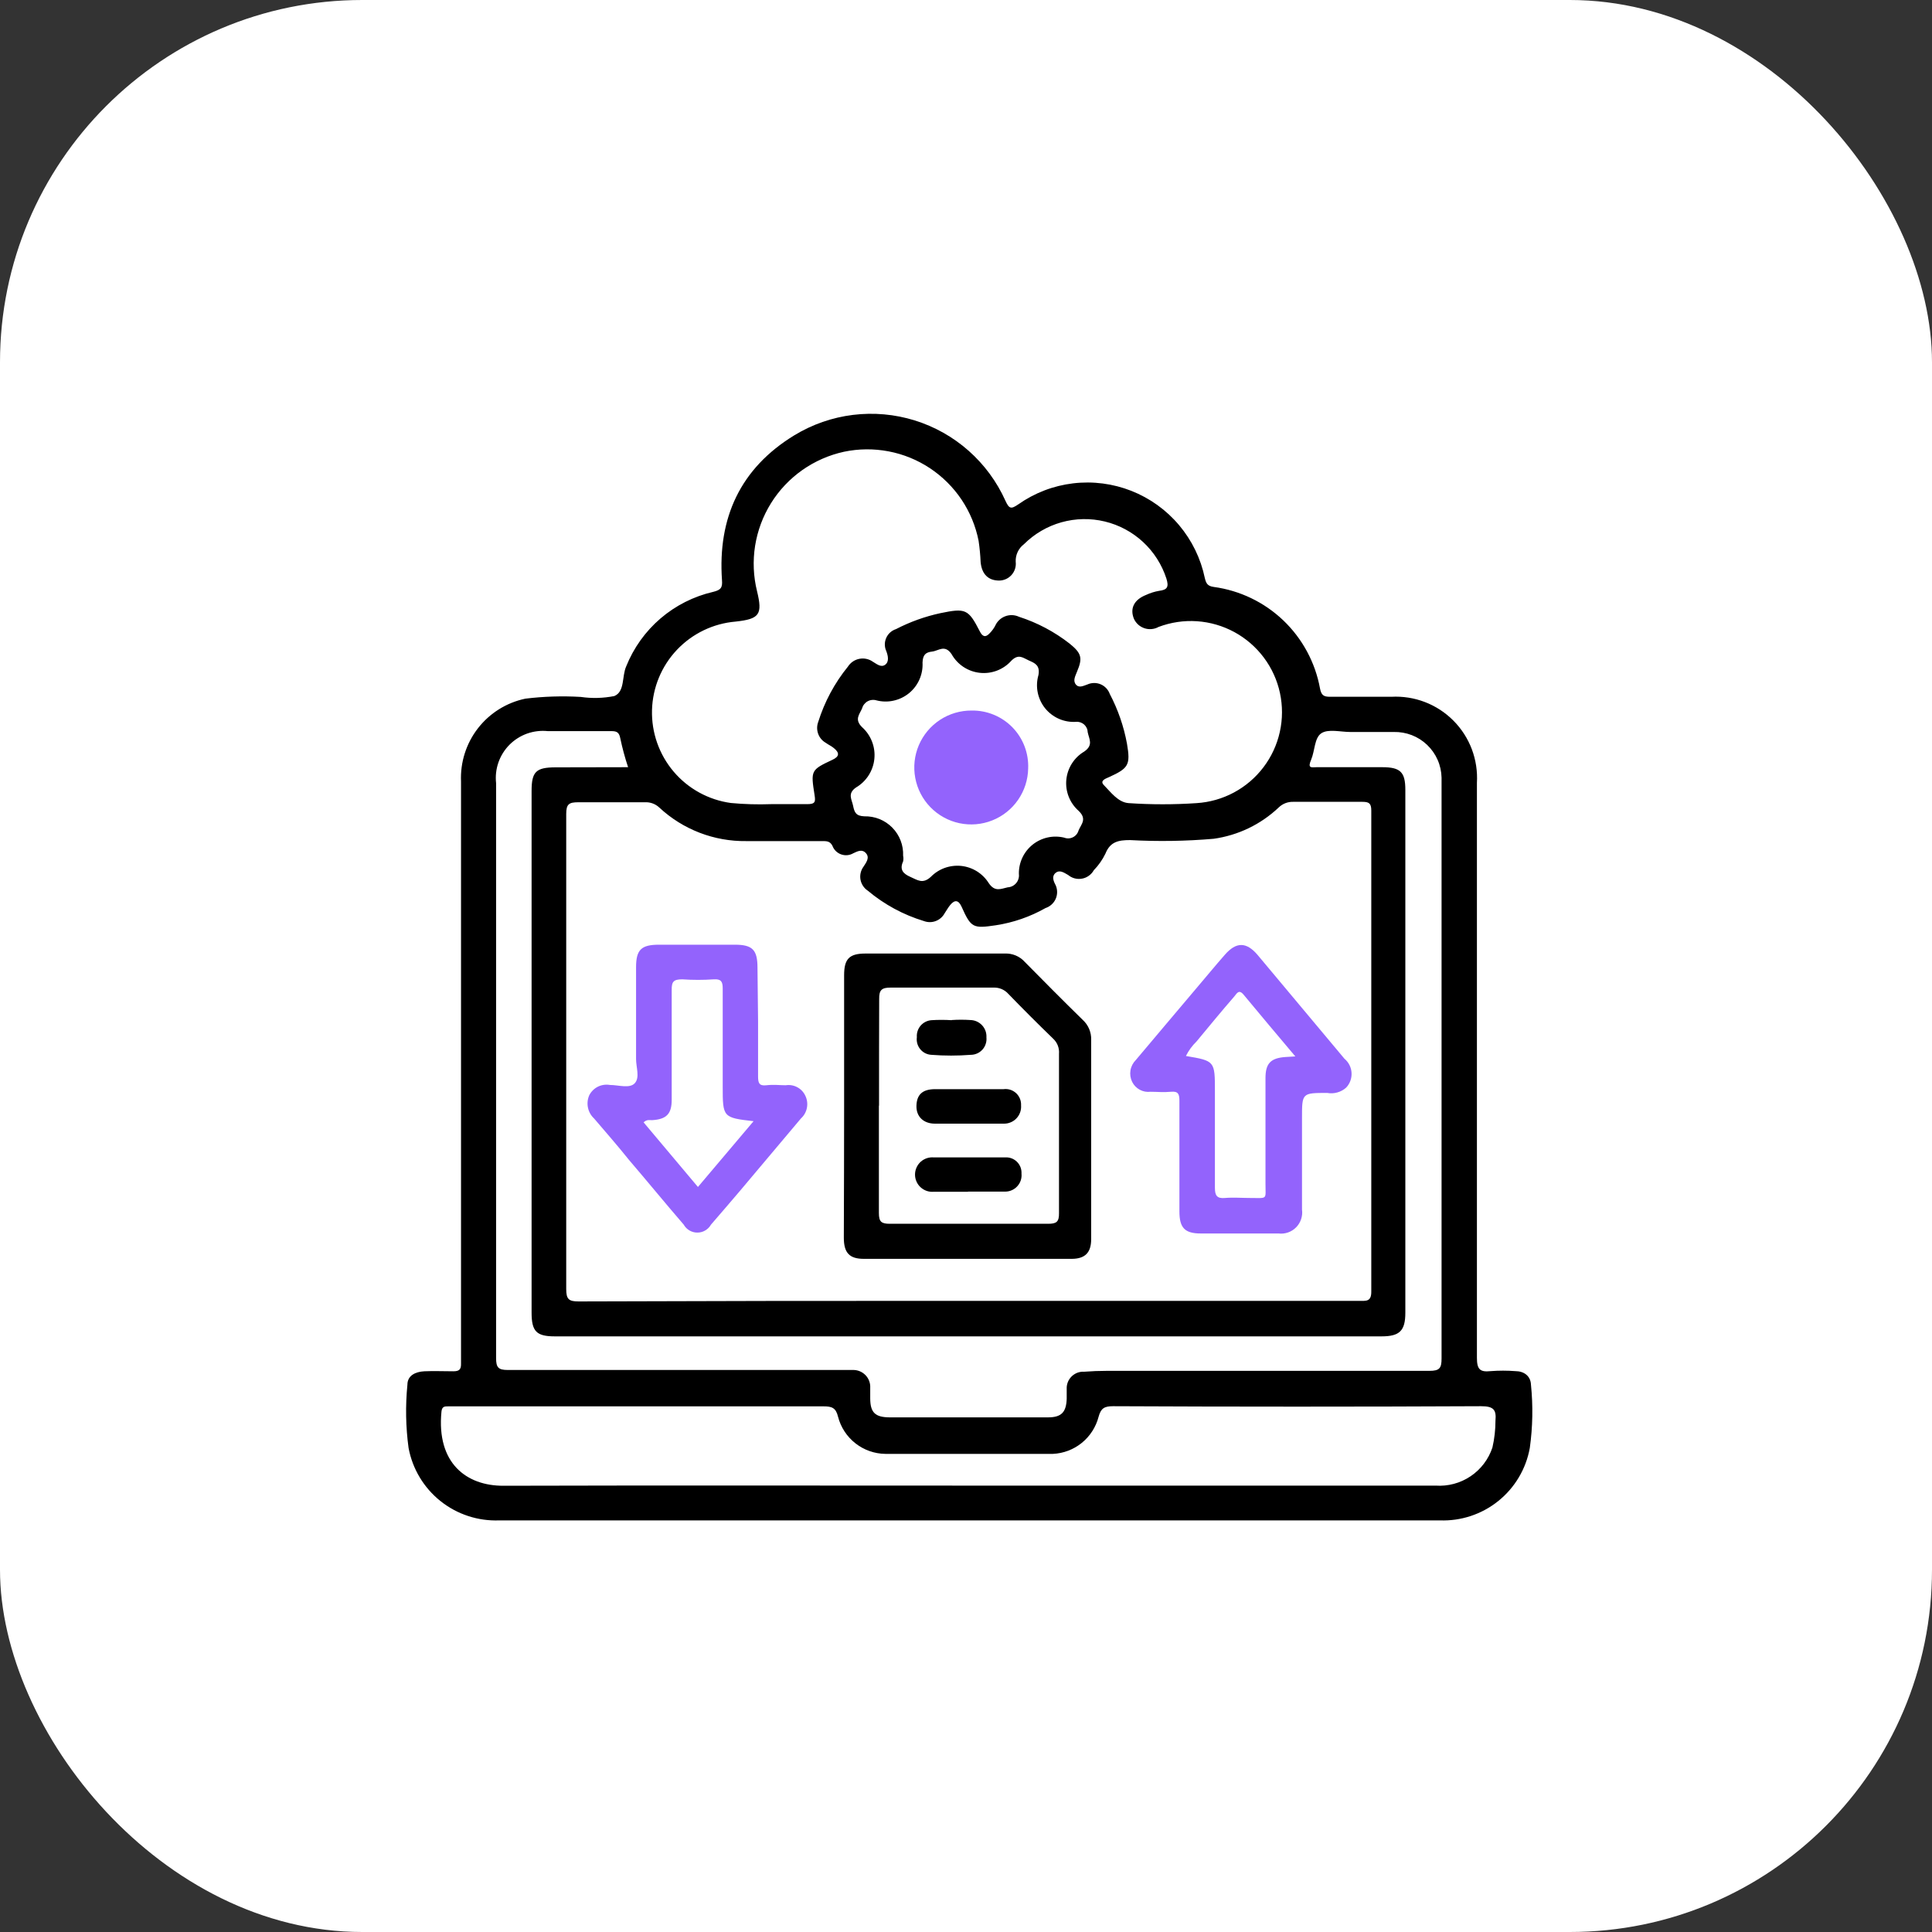 <svg width="80" height="80" viewBox="0 0 80 80" fill="none" xmlns="http://www.w3.org/2000/svg">
<rect x="0" y="0" width="80" height="80" fill="#333333" stroke="none"/>
<rect width="80" height="80" rx="15" fill="white"/>
<path d="M40.132 62.956H20.68C19.797 62.991 18.931 62.708 18.24 62.157C17.549 61.606 17.08 60.825 16.918 59.956C16.8 59.089 16.784 58.211 16.87 57.34C16.87 56.95 17.212 56.8 17.572 56.782C17.932 56.764 18.388 56.782 18.772 56.782C19.024 56.782 19.096 56.698 19.09 56.458C19.09 55.858 19.09 55.3 19.09 54.724V32.362C19.055 31.567 19.303 30.785 19.791 30.156C20.279 29.528 20.975 29.093 21.754 28.93C22.514 28.837 23.281 28.813 24.046 28.858C24.509 28.925 24.979 28.913 25.438 28.822C25.882 28.636 25.744 28.006 25.93 27.592C26.237 26.826 26.724 26.145 27.351 25.608C27.978 25.071 28.726 24.694 29.53 24.508C29.854 24.43 29.92 24.328 29.896 24.022C29.716 21.448 30.652 19.39 32.896 18.022C33.635 17.573 34.461 17.285 35.32 17.18C36.178 17.074 37.049 17.152 37.875 17.408C38.702 17.665 39.464 18.094 40.111 18.667C40.759 19.241 41.277 19.945 41.632 20.734C41.788 21.076 41.866 21.088 42.166 20.884C42.839 20.41 43.619 20.111 44.437 20.014C45.254 19.917 46.083 20.024 46.849 20.326C47.614 20.628 48.293 21.116 48.823 21.745C49.354 22.375 49.72 23.126 49.888 23.932C49.942 24.154 49.996 24.268 50.26 24.304C51.342 24.451 52.35 24.936 53.14 25.69C53.93 26.445 54.461 27.43 54.658 28.504C54.712 28.798 54.82 28.852 55.078 28.852C55.924 28.852 56.77 28.852 57.61 28.852C58.084 28.826 58.558 28.9 59.002 29.07C59.445 29.24 59.847 29.502 60.182 29.839C60.517 30.175 60.777 30.579 60.945 31.023C61.112 31.467 61.184 31.942 61.156 32.416C61.156 40.356 61.156 48.292 61.156 56.224C61.156 56.692 61.276 56.824 61.72 56.776C62.063 56.749 62.408 56.749 62.752 56.776C63.1 56.776 63.382 56.974 63.394 57.34C63.483 58.211 63.467 59.089 63.346 59.956C63.19 60.821 62.728 61.601 62.043 62.152C61.359 62.703 60.498 62.989 59.62 62.956C56.11 62.956 52.594 62.956 49.078 62.956H40.132ZM40.132 53.866H56.29C56.56 53.866 56.788 53.908 56.782 53.476C56.782 46.84 56.782 40.202 56.782 33.562C56.782 33.262 56.686 33.202 56.41 33.202C55.456 33.202 54.502 33.202 53.548 33.202C53.437 33.199 53.327 33.218 53.224 33.258C53.121 33.298 53.027 33.359 52.948 33.436C52.207 34.138 51.265 34.591 50.254 34.732C49.102 34.831 47.946 34.849 46.792 34.786C46.312 34.786 45.97 34.852 45.772 35.35C45.65 35.602 45.487 35.833 45.292 36.034C45.242 36.124 45.172 36.202 45.088 36.262C45.005 36.322 44.909 36.364 44.807 36.382C44.706 36.401 44.602 36.398 44.502 36.372C44.402 36.346 44.309 36.298 44.23 36.232C44.068 36.142 43.888 36.004 43.714 36.142C43.54 36.28 43.618 36.478 43.714 36.658C43.753 36.747 43.773 36.843 43.773 36.94C43.773 37.037 43.752 37.133 43.713 37.222C43.673 37.311 43.615 37.39 43.543 37.455C43.471 37.52 43.386 37.57 43.294 37.6C42.655 37.962 41.956 38.204 41.23 38.314C40.294 38.452 40.21 38.422 39.82 37.552C39.694 37.27 39.538 37.24 39.346 37.474C39.256 37.582 39.19 37.708 39.112 37.822C39.032 37.968 38.901 38.081 38.745 38.139C38.589 38.198 38.416 38.198 38.26 38.14C37.407 37.882 36.615 37.453 35.932 36.88C35.853 36.828 35.785 36.76 35.734 36.681C35.682 36.602 35.647 36.513 35.63 36.419C35.614 36.326 35.617 36.231 35.639 36.139C35.661 36.047 35.701 35.96 35.758 35.884C35.866 35.716 36.022 35.518 35.86 35.332C35.698 35.146 35.512 35.248 35.332 35.332C35.256 35.376 35.172 35.403 35.084 35.411C34.997 35.418 34.91 35.407 34.827 35.377C34.745 35.348 34.67 35.3 34.608 35.239C34.546 35.177 34.498 35.102 34.468 35.02C34.366 34.822 34.216 34.828 34.042 34.828H30.904C29.57 34.846 28.281 34.35 27.304 33.442C27.224 33.366 27.13 33.307 27.027 33.269C26.924 33.231 26.814 33.214 26.704 33.22C25.786 33.22 24.862 33.22 23.944 33.22C23.56 33.22 23.446 33.298 23.446 33.7C23.446 40.26 23.446 46.82 23.446 53.38C23.446 53.8 23.554 53.89 23.962 53.89C29.346 53.87 34.734 53.862 40.126 53.866H40.132ZM31.93 33.298C32.494 33.298 32.962 33.298 33.43 33.298C33.76 33.298 33.772 33.196 33.73 32.926C33.568 31.9 33.574 31.882 34.468 31.462C34.768 31.324 34.762 31.168 34.534 30.982C34.432 30.892 34.3 30.838 34.186 30.754C34.042 30.67 33.932 30.538 33.877 30.381C33.821 30.224 33.822 30.052 33.88 29.896C34.141 29.061 34.558 28.283 35.11 27.604C35.163 27.521 35.232 27.45 35.313 27.394C35.394 27.338 35.486 27.3 35.582 27.281C35.679 27.262 35.778 27.262 35.874 27.283C35.97 27.303 36.062 27.343 36.142 27.4C36.298 27.49 36.478 27.652 36.652 27.526C36.826 27.4 36.772 27.154 36.7 26.962C36.66 26.877 36.64 26.784 36.639 26.689C36.638 26.595 36.658 26.502 36.696 26.416C36.734 26.329 36.789 26.252 36.86 26.189C36.93 26.126 37.012 26.079 37.102 26.05C37.682 25.75 38.299 25.528 38.938 25.39C39.982 25.174 40.096 25.216 40.57 26.14C40.684 26.368 40.81 26.41 40.984 26.218C41.072 26.129 41.146 26.028 41.206 25.918C41.245 25.827 41.302 25.745 41.373 25.677C41.444 25.608 41.529 25.555 41.621 25.52C41.713 25.484 41.812 25.468 41.91 25.471C42.009 25.475 42.106 25.498 42.196 25.54C42.954 25.784 43.663 26.16 44.29 26.65C44.788 27.052 44.836 27.25 44.596 27.814C44.53 27.988 44.416 28.18 44.548 28.342C44.68 28.504 44.866 28.396 45.028 28.342C45.114 28.303 45.207 28.283 45.301 28.282C45.395 28.28 45.488 28.299 45.575 28.335C45.662 28.372 45.74 28.426 45.805 28.494C45.87 28.563 45.92 28.644 45.952 28.732C46.293 29.38 46.534 30.076 46.666 30.796C46.816 31.678 46.732 31.81 45.916 32.182C45.796 32.236 45.532 32.32 45.7 32.5C46 32.806 46.3 33.226 46.738 33.256C47.673 33.319 48.611 33.319 49.546 33.256C50.088 33.222 50.617 33.072 51.095 32.815C51.574 32.558 51.991 32.201 52.319 31.768C52.647 31.335 52.878 30.836 52.995 30.305C53.113 29.775 53.114 29.226 53 28.695C52.886 28.163 52.658 27.663 52.332 27.228C52.007 26.794 51.591 26.434 51.114 26.174C50.637 25.915 50.109 25.761 49.567 25.724C49.025 25.687 48.482 25.768 47.974 25.96C47.886 26.009 47.788 26.039 47.688 26.048C47.587 26.058 47.486 26.046 47.391 26.015C47.295 25.983 47.206 25.932 47.131 25.865C47.056 25.798 46.996 25.716 46.954 25.624C46.78 25.198 46.954 24.832 47.458 24.634C47.628 24.555 47.807 24.498 47.992 24.466C48.34 24.424 48.406 24.304 48.298 23.956C48.11 23.377 47.777 22.856 47.331 22.442C46.884 22.029 46.339 21.736 45.747 21.594C45.155 21.451 44.537 21.463 43.951 21.627C43.365 21.792 42.831 22.104 42.4 22.534C42.288 22.618 42.199 22.729 42.139 22.855C42.08 22.981 42.052 23.12 42.058 23.26C42.07 23.357 42.061 23.456 42.032 23.549C42.003 23.643 41.955 23.729 41.89 23.803C41.826 23.877 41.746 23.936 41.657 23.977C41.568 24.017 41.472 24.039 41.374 24.04C40.93 24.04 40.654 23.782 40.606 23.278C40.593 22.983 40.565 22.688 40.522 22.396C40.402 21.786 40.162 21.206 39.816 20.689C39.469 20.173 39.024 19.73 38.506 19.387C37.987 19.043 37.406 18.806 36.795 18.69C36.184 18.573 35.556 18.578 34.948 18.706C34.328 18.841 33.741 19.099 33.222 19.464C32.703 19.83 32.262 20.296 31.927 20.834C31.591 21.373 31.367 21.974 31.267 22.601C31.168 23.227 31.195 23.868 31.348 24.484C31.582 25.444 31.45 25.63 30.466 25.738C29.538 25.815 28.671 26.231 28.031 26.907C27.391 27.583 27.023 28.472 26.998 29.403C26.973 30.333 27.292 31.241 27.894 31.951C28.496 32.661 29.34 33.123 30.262 33.25C30.816 33.302 31.373 33.318 31.93 33.298ZM26.008 31.768C25.877 31.375 25.769 30.974 25.684 30.568C25.636 30.316 25.528 30.274 25.312 30.274C24.436 30.274 23.56 30.274 22.684 30.274C22.394 30.244 22.101 30.279 21.826 30.376C21.552 30.474 21.303 30.632 21.097 30.838C20.892 31.045 20.735 31.295 20.639 31.57C20.543 31.845 20.51 32.138 20.542 32.428C20.542 40.36 20.542 48.296 20.542 56.236C20.542 56.62 20.632 56.728 21.022 56.728C25.432 56.728 29.836 56.728 34.222 56.728C34.582 56.728 34.942 56.728 35.302 56.728C35.4 56.724 35.498 56.74 35.59 56.776C35.681 56.812 35.764 56.867 35.834 56.937C35.903 57.007 35.956 57.091 35.991 57.183C36.025 57.275 36.04 57.374 36.034 57.472C36.034 57.616 36.034 57.754 36.034 57.898C36.034 58.498 36.244 58.684 36.832 58.69C37.756 58.69 38.674 58.69 39.598 58.69C40.864 58.69 42.13 58.69 43.396 58.69C43.954 58.69 44.152 58.474 44.17 57.916C44.17 57.76 44.17 57.604 44.17 57.448C44.174 57.358 44.197 57.269 44.236 57.187C44.275 57.106 44.33 57.033 44.398 56.972C44.465 56.912 44.544 56.866 44.629 56.836C44.715 56.807 44.806 56.794 44.896 56.8C45.208 56.776 45.52 56.764 45.832 56.764C50.284 56.764 54.736 56.764 59.188 56.764C59.614 56.764 59.692 56.65 59.692 56.248C59.692 48.34 59.692 40.434 59.692 32.53C59.692 32.422 59.692 32.314 59.692 32.2C59.686 31.946 59.631 31.695 59.528 31.462C59.426 31.23 59.278 31.02 59.094 30.844C58.91 30.668 58.694 30.531 58.456 30.439C58.219 30.348 57.966 30.304 57.712 30.31H55.912C55.51 30.31 55 30.172 54.712 30.364C54.424 30.556 54.448 31.09 54.292 31.456C54.136 31.822 54.292 31.774 54.52 31.768H57.238C57.988 31.768 58.192 31.972 58.192 32.704V54.358C58.192 55.102 57.958 55.336 57.208 55.336H22.972C22.21 55.336 22.012 55.126 22.012 54.352V32.752C22.012 31.954 22.192 31.774 23.014 31.774L26.008 31.768ZM40.114 61.516H45.646C50.254 61.516 54.854 61.516 59.446 61.516C59.957 61.551 60.466 61.416 60.892 61.13C61.318 60.844 61.637 60.425 61.798 59.938C61.882 59.574 61.924 59.202 61.924 58.828C61.966 58.372 61.846 58.228 61.324 58.228C56.244 58.252 51.166 58.252 46.09 58.228C45.73 58.228 45.586 58.312 45.49 58.666C45.38 59.09 45.137 59.468 44.797 59.745C44.457 60.021 44.038 60.181 43.6 60.202C41.292 60.202 38.98 60.202 36.664 60.202C36.214 60.197 35.778 60.044 35.423 59.766C35.068 59.488 34.815 59.102 34.702 58.666C34.612 58.294 34.45 58.234 34.102 58.234C29.386 58.234 24.668 58.234 19.948 58.234H18.562C18.412 58.234 18.304 58.234 18.28 58.45C18.07 60.586 19.312 61.528 20.848 61.522C27.274 61.504 33.694 61.516 40.114 61.516ZM37.396 35.434C37.412 35.511 37.412 35.591 37.396 35.668C37.24 36.01 37.396 36.178 37.696 36.31C37.996 36.442 38.206 36.616 38.542 36.31C38.704 36.144 38.902 36.017 39.121 35.938C39.34 35.86 39.573 35.832 39.804 35.856C40.035 35.881 40.258 35.958 40.455 36.081C40.652 36.205 40.818 36.371 40.942 36.568C41.194 36.94 41.434 36.808 41.728 36.742C41.795 36.739 41.861 36.721 41.922 36.691C41.982 36.661 42.035 36.618 42.079 36.566C42.122 36.515 42.154 36.455 42.173 36.39C42.193 36.325 42.198 36.257 42.19 36.19C42.185 35.958 42.234 35.728 42.332 35.518C42.43 35.308 42.575 35.123 42.756 34.977C42.937 34.832 43.148 34.73 43.375 34.679C43.601 34.628 43.836 34.63 44.062 34.684C44.121 34.707 44.184 34.718 44.247 34.715C44.31 34.713 44.372 34.697 44.429 34.668C44.486 34.64 44.536 34.6 44.576 34.551C44.616 34.502 44.645 34.445 44.662 34.384C44.77 34.126 45.022 33.916 44.662 33.574C44.482 33.415 44.342 33.215 44.254 32.992C44.165 32.768 44.131 32.527 44.154 32.288C44.177 32.048 44.256 31.818 44.385 31.615C44.514 31.412 44.689 31.242 44.896 31.12C45.286 30.85 45.094 30.598 45.04 30.322C45.038 30.261 45.025 30.201 44.999 30.146C44.973 30.09 44.937 30.041 44.891 30C44.845 29.96 44.792 29.929 44.734 29.91C44.676 29.891 44.615 29.884 44.554 29.89C44.311 29.905 44.067 29.862 43.845 29.764C43.622 29.665 43.426 29.515 43.273 29.325C43.121 29.135 43.017 28.911 42.969 28.672C42.921 28.433 42.932 28.186 43 27.952C43.072 27.55 42.856 27.46 42.61 27.352C42.364 27.244 42.184 27.058 41.884 27.352C41.722 27.535 41.518 27.677 41.29 27.766C41.062 27.854 40.815 27.887 40.572 27.86C40.329 27.834 40.095 27.749 39.891 27.614C39.687 27.478 39.519 27.296 39.4 27.082C39.118 26.674 38.866 26.95 38.596 26.98C38.326 27.01 38.212 27.118 38.2 27.436C38.213 27.675 38.169 27.915 38.073 28.134C37.976 28.354 37.83 28.547 37.645 28.7C37.459 28.852 37.241 28.959 37.007 29.011C36.773 29.064 36.53 29.061 36.298 29.002C36.237 28.983 36.172 28.976 36.109 28.983C36.045 28.989 35.983 29.008 35.927 29.039C35.871 29.07 35.822 29.112 35.783 29.162C35.743 29.212 35.714 29.27 35.698 29.332C35.59 29.584 35.368 29.788 35.698 30.112C35.88 30.275 36.02 30.479 36.108 30.707C36.197 30.935 36.23 31.181 36.205 31.424C36.181 31.667 36.099 31.901 35.967 32.107C35.835 32.313 35.657 32.484 35.446 32.608C35.08 32.86 35.272 33.1 35.326 33.37C35.38 33.64 35.446 33.79 35.794 33.802C36.008 33.797 36.221 33.836 36.42 33.916C36.619 33.997 36.799 34.118 36.949 34.271C37.099 34.424 37.216 34.606 37.293 34.806C37.37 35.006 37.405 35.22 37.396 35.434Z" fill="black"/>
<path d="M34.953 45.82C34.953 44.02 34.953 42.22 34.953 40.384C34.953 39.7 35.169 39.484 35.841 39.484C37.767 39.484 39.687 39.484 41.607 39.484C41.763 39.477 41.917 39.505 42.06 39.565C42.204 39.625 42.332 39.716 42.435 39.832C43.233 40.642 44.037 41.452 44.835 42.232C44.95 42.337 45.04 42.465 45.1 42.608C45.16 42.751 45.189 42.905 45.183 43.06C45.183 45.808 45.183 48.556 45.183 51.31C45.183 51.862 44.937 52.12 44.391 52.126C41.515 52.126 38.641 52.126 35.769 52.126C35.169 52.126 34.941 51.874 34.941 51.25C34.947 49.444 34.953 47.632 34.953 45.82ZM36.393 45.784C36.393 47.266 36.393 48.748 36.393 50.23C36.393 50.59 36.495 50.674 36.843 50.674C39.027 50.674 41.213 50.674 43.401 50.674C43.737 50.674 43.857 50.602 43.851 50.236C43.851 48.034 43.851 45.838 43.851 43.636C43.861 43.518 43.843 43.399 43.8 43.289C43.756 43.178 43.687 43.08 43.599 43C42.967 42.388 42.349 41.77 41.745 41.146C41.669 41.063 41.577 40.998 41.473 40.954C41.369 40.911 41.258 40.89 41.145 40.894C39.723 40.894 38.301 40.894 36.879 40.894C36.513 40.894 36.399 40.99 36.405 41.362C36.399 42.85 36.399 44.32 36.399 45.784H36.393Z" fill="black"/>
<path d="M48.837 47.872C48.837 47.11 48.837 46.342 48.837 45.58C48.837 45.304 48.789 45.178 48.483 45.208C48.177 45.238 47.919 45.208 47.637 45.208C47.485 45.227 47.33 45.197 47.195 45.124C47.059 45.051 46.95 44.938 46.881 44.8C46.808 44.652 46.783 44.486 46.81 44.323C46.837 44.16 46.915 44.01 47.031 43.894C47.877 42.886 48.723 41.89 49.563 40.894C49.947 40.444 50.325 39.982 50.715 39.538C51.189 38.992 51.609 38.998 52.071 39.538L55.671 43.84C55.758 43.912 55.829 44.002 55.879 44.102C55.93 44.203 55.959 44.313 55.965 44.426C55.971 44.538 55.954 44.651 55.915 44.757C55.876 44.862 55.816 44.959 55.737 45.04C55.632 45.133 55.507 45.2 55.372 45.237C55.237 45.275 55.095 45.281 54.957 45.256C53.913 45.256 53.913 45.256 53.913 46.294V50.086C53.932 50.219 53.919 50.354 53.877 50.481C53.835 50.608 53.765 50.724 53.671 50.82C53.577 50.916 53.462 50.989 53.336 51.033C53.209 51.077 53.075 51.092 52.941 51.076H49.725C49.059 51.076 48.837 50.842 48.837 50.164C48.837 49.486 48.837 48.622 48.837 47.872ZM53.637 43.744C52.875 42.838 52.179 42.016 51.495 41.188C51.297 40.948 51.213 41.14 51.111 41.26C50.589 41.86 50.061 42.502 49.545 43.126C49.366 43.299 49.218 43.502 49.107 43.726C50.307 43.93 50.307 43.93 50.307 45.196C50.307 46.462 50.307 47.854 50.307 49.18C50.307 49.498 50.385 49.636 50.721 49.606C51.057 49.576 51.441 49.606 51.801 49.606C52.503 49.606 52.401 49.684 52.401 49.006C52.401 47.548 52.401 46.096 52.401 44.644C52.401 44.044 52.605 43.81 53.235 43.768L53.637 43.744Z" fill="#9363FC"/>
<path d="M31.39 42.274C31.39 43.036 31.39 43.804 31.39 44.566C31.39 44.842 31.432 44.974 31.738 44.938C32.044 44.902 32.272 44.938 32.536 44.938C32.699 44.912 32.867 44.941 33.013 45.019C33.159 45.096 33.276 45.22 33.346 45.37C33.422 45.526 33.446 45.701 33.413 45.871C33.381 46.041 33.294 46.196 33.166 46.312L30.64 49.312C30.244 49.78 29.848 50.236 29.44 50.71C29.383 50.81 29.301 50.893 29.202 50.951C29.103 51.009 28.991 51.039 28.876 51.039C28.761 51.039 28.648 51.009 28.549 50.951C28.45 50.893 28.368 50.81 28.312 50.71C27.55 49.828 26.8 48.91 26.044 48.028C25.564 47.428 25.084 46.882 24.598 46.312C24.469 46.193 24.381 46.036 24.346 45.864C24.31 45.692 24.329 45.513 24.4 45.352C24.478 45.199 24.604 45.074 24.758 44.997C24.913 44.921 25.088 44.896 25.258 44.926C25.612 44.926 26.08 45.088 26.29 44.848C26.5 44.608 26.338 44.194 26.338 43.852C26.338 42.586 26.338 41.32 26.338 40.054C26.338 39.322 26.554 39.118 27.292 39.118H30.43C31.156 39.118 31.366 39.328 31.366 40.072L31.39 42.274ZM31.204 46.426C29.938 46.282 29.926 46.264 29.926 45.004C29.926 43.648 29.926 42.286 29.926 40.93C29.926 40.648 29.86 40.534 29.56 40.552C29.124 40.582 28.687 40.582 28.252 40.552C27.898 40.552 27.808 40.642 27.814 40.99C27.814 42.508 27.814 43.99 27.814 45.538C27.814 46.138 27.586 46.348 26.998 46.384C26.896 46.384 26.782 46.348 26.65 46.474L28.9 49.15L31.204 46.426Z" fill="#9363FC"/>
<path d="M42.574 31.822C42.566 32.287 42.42 32.74 42.155 33.122C41.89 33.505 41.518 33.801 41.085 33.972C40.653 34.144 40.179 34.183 39.724 34.086C39.269 33.989 38.853 33.759 38.528 33.426C38.203 33.093 37.984 32.671 37.899 32.214C37.813 31.756 37.865 31.284 38.047 30.856C38.23 30.428 38.535 30.063 38.924 29.808C39.313 29.553 39.769 29.419 40.234 29.422C40.548 29.417 40.859 29.476 41.15 29.596C41.44 29.715 41.703 29.893 41.922 30.117C42.141 30.342 42.312 30.609 42.424 30.902C42.536 31.196 42.587 31.509 42.574 31.822Z" fill="#9363FC"/>
<path d="M40.072 49.348C39.604 49.348 39.136 49.348 38.668 49.348C38.569 49.357 38.469 49.345 38.375 49.314C38.281 49.282 38.195 49.231 38.121 49.164C38.048 49.097 37.989 49.016 37.95 48.925C37.909 48.834 37.889 48.736 37.889 48.637C37.889 48.538 37.909 48.439 37.95 48.349C37.989 48.258 38.048 48.176 38.121 48.109C38.195 48.042 38.281 47.992 38.375 47.96C38.469 47.928 38.569 47.917 38.668 47.926C39.652 47.926 40.63 47.926 41.614 47.926C41.705 47.919 41.796 47.931 41.881 47.962C41.966 47.993 42.044 48.043 42.109 48.106C42.174 48.17 42.224 48.247 42.257 48.332C42.289 48.416 42.303 48.507 42.298 48.598C42.307 48.691 42.297 48.786 42.268 48.875C42.239 48.964 42.191 49.046 42.128 49.116C42.066 49.186 41.989 49.242 41.904 49.281C41.819 49.32 41.726 49.341 41.632 49.342C41.116 49.342 40.6 49.342 40.09 49.342L40.072 49.348Z" fill="black"/>
<path d="M40.066 46.528C39.616 46.528 39.16 46.528 38.71 46.528C38.26 46.528 37.936 46.252 37.948 45.79C37.96 45.328 38.194 45.106 38.704 45.1C39.652 45.1 40.6 45.1 41.554 45.1C41.647 45.087 41.742 45.096 41.833 45.124C41.923 45.153 42.005 45.201 42.075 45.265C42.144 45.329 42.198 45.408 42.234 45.496C42.269 45.583 42.285 45.678 42.28 45.772C42.287 45.87 42.274 45.969 42.241 46.062C42.208 46.154 42.156 46.239 42.088 46.31C42.02 46.382 41.938 46.438 41.847 46.475C41.756 46.513 41.658 46.531 41.56 46.528C41.062 46.528 40.564 46.528 40.066 46.528Z" fill="black"/>
<path d="M39.4 42.238C39.663 42.22 39.928 42.22 40.191 42.238C40.282 42.241 40.371 42.262 40.453 42.3C40.536 42.339 40.61 42.393 40.671 42.46C40.732 42.527 40.779 42.606 40.809 42.691C40.839 42.777 40.851 42.868 40.846 42.958C40.855 43.049 40.845 43.141 40.816 43.227C40.788 43.314 40.742 43.394 40.681 43.462C40.62 43.529 40.545 43.584 40.462 43.621C40.379 43.658 40.289 43.678 40.197 43.678C39.654 43.72 39.109 43.72 38.566 43.678C38.477 43.673 38.39 43.65 38.31 43.61C38.231 43.569 38.161 43.513 38.105 43.444C38.048 43.375 38.007 43.295 37.983 43.21C37.959 43.124 37.953 43.034 37.965 42.946C37.952 42.773 38.008 42.603 38.12 42.471C38.233 42.34 38.393 42.258 38.566 42.244C38.845 42.226 39.126 42.226 39.406 42.244L39.4 42.238Z" fill="black"/>
</svg>
